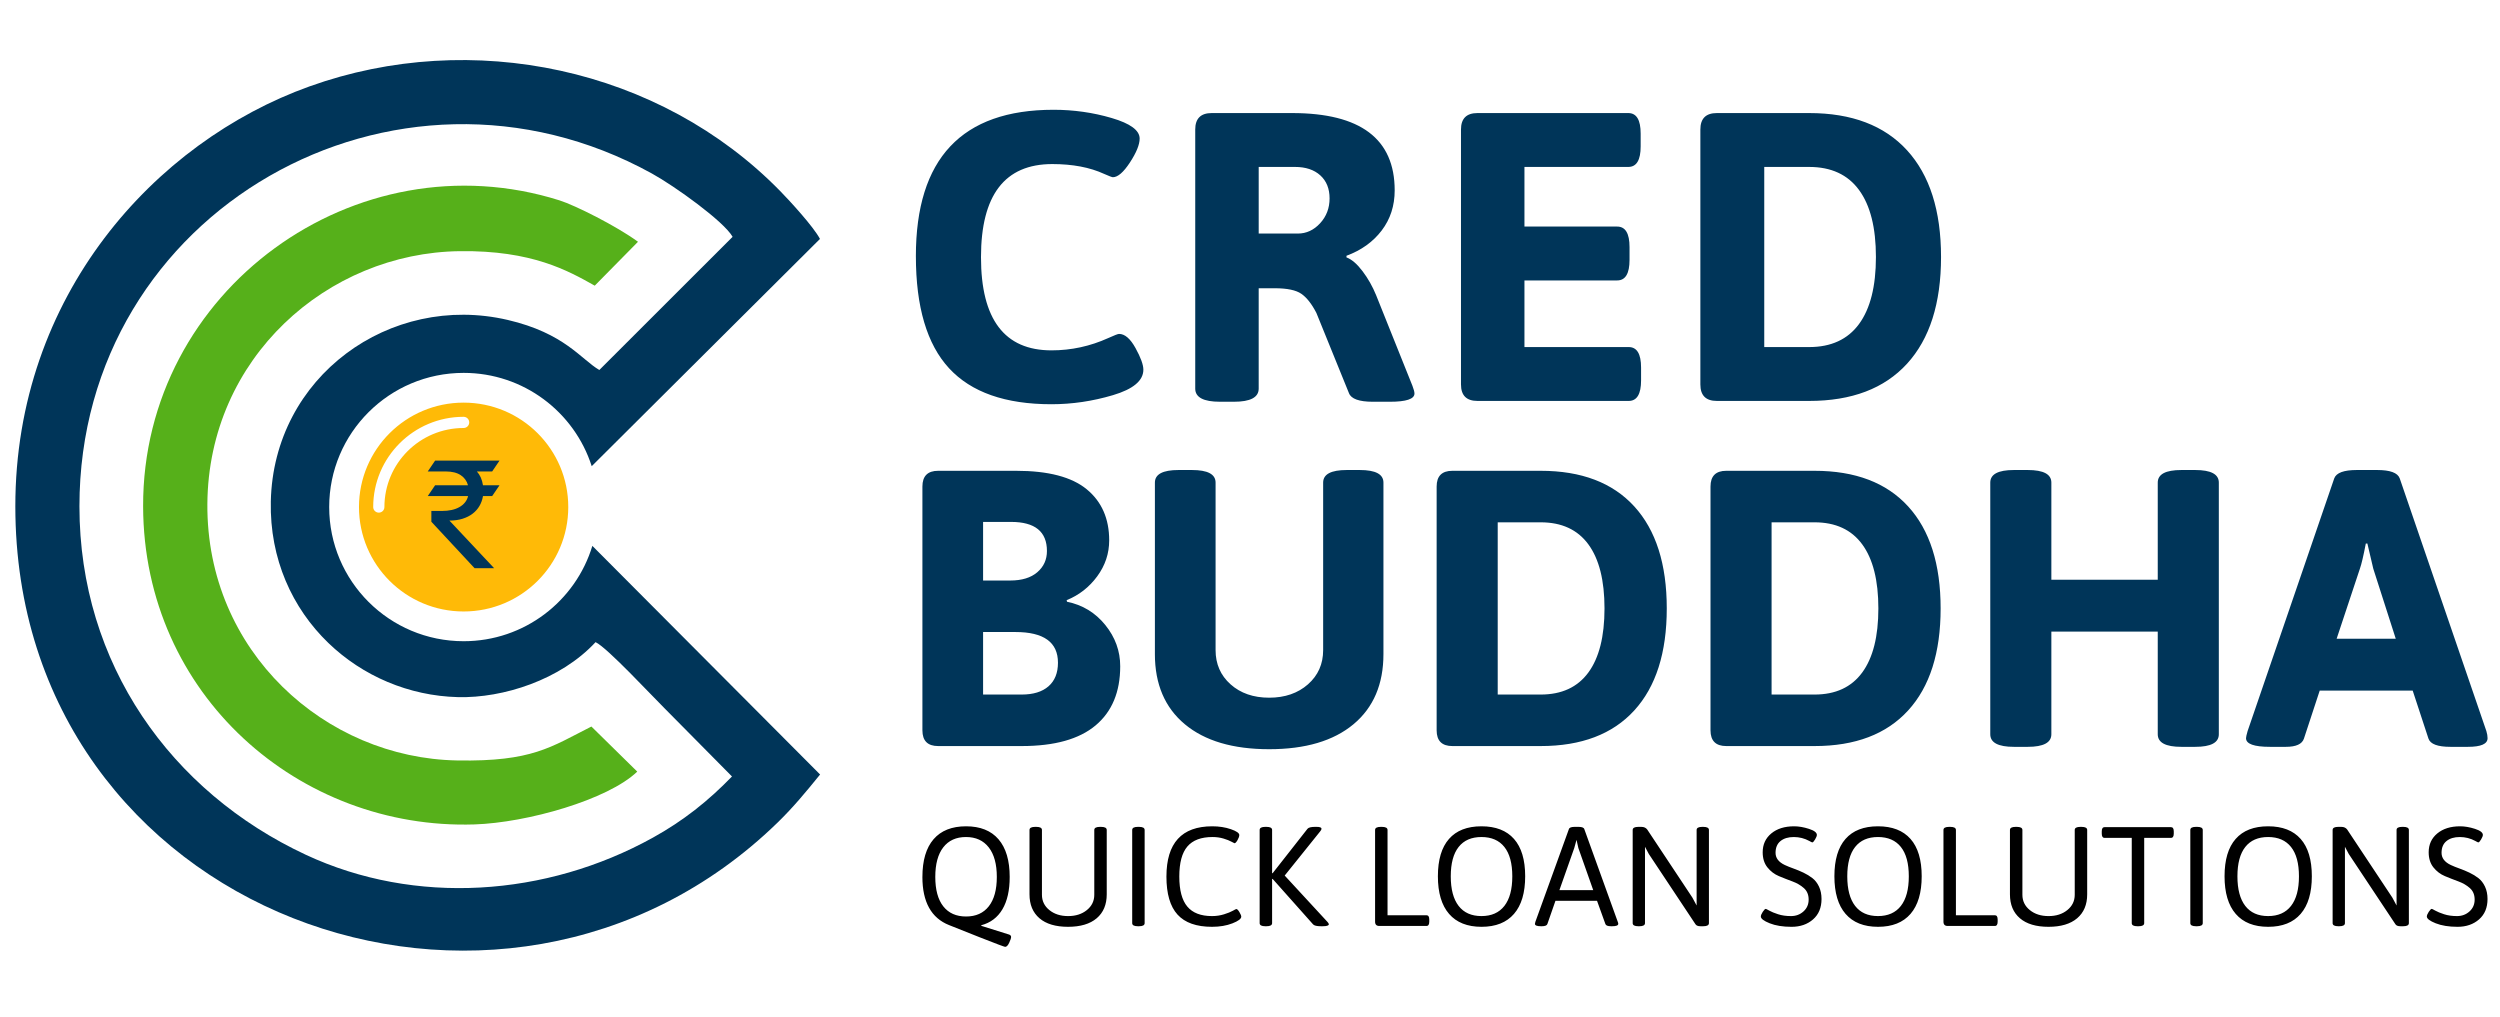 <svg width="300" height="122" viewBox="0 0 300 122" fill="none" xmlns="http://www.w3.org/2000/svg">
<g clip-path="url(#clip0_417_575)">
<path fill-rule="evenodd" clip-rule="evenodd" d="M71.919 44.399C69.722 43.12 67.767 39.987 60.921 38.391C46.806 35.104 32.815 45.186 32.498 60.182C32.352 67.073 35.082 72.987 39.403 77.155C43.513 81.121 49.066 83.507 54.956 83.655C60.374 83.791 67.275 81.585 71.469 77.058C72.878 77.722 78.261 83.535 79.749 85L87.839 93.177C84.952 96.148 82.011 98.488 78.34 100.522C65.535 107.613 49.819 108.701 36.684 102.566C20.523 95.02 9.537 79.657 9.532 60.768C9.522 25.222 47.508 3.863 78.225 20.82C80.989 22.346 86.872 26.571 87.913 28.418L71.92 44.399L71.919 44.399ZM98.411 92.94L71.082 65.504C69.08 72.124 62.922 76.946 55.636 76.946C46.726 76.946 39.503 69.737 39.503 60.846C39.503 51.955 46.726 44.746 55.636 44.746C62.832 44.746 68.927 49.449 71.006 55.942L98.396 28.671C97.613 27.192 94.796 24.128 93.648 22.953C79.164 8.12 56.582 3.398 37.149 10.365C18.545 17.033 1.834 35.499 1.84 60.766C1.851 109.691 60.159 130.935 93.29 98.728C95.221 96.852 96.724 95.016 98.411 92.94V92.94Z" fill="#003559"/>
<path fill-rule="evenodd" clip-rule="evenodd" d="M76.47 92.593L70.968 87.184C66.081 89.657 63.859 91.41 54.875 91.255C39.034 90.982 24.757 78.187 24.884 60.474C25.01 42.934 39.299 30.335 55.168 30.14C63.849 30.026 68.176 32.486 71.369 34.28L76.559 29.013C73.97 27.118 69.011 24.633 67.141 24.044C42.686 16.344 17.105 34.817 17.174 60.766C17.234 83.432 35.957 99.6 56.931 98.931C63.237 98.73 72.965 95.968 76.469 92.593H76.47Z" fill="#56B01A"/>
<path d="M109.905 30.741C109.905 19.029 115.411 13.173 126.422 13.173C128.829 13.173 131.153 13.502 133.395 14.16C135.637 14.818 136.758 15.641 136.758 16.627C136.758 17.351 136.37 18.305 135.596 19.49C134.821 20.674 134.137 21.266 133.544 21.266C133.445 21.266 133.099 21.135 132.505 20.872C130.791 20.082 128.714 19.688 126.274 19.688C120.571 19.688 117.719 23.413 117.719 30.865C117.719 38.317 120.538 42.043 126.176 42.043C128.55 42.043 130.824 41.55 133 40.563C133.725 40.234 134.154 40.069 134.286 40.069C134.978 40.069 135.638 40.637 136.264 41.772C136.89 42.907 137.204 43.771 137.204 44.362C137.204 45.678 135.984 46.698 133.544 47.422C131.105 48.146 128.649 48.508 126.176 48.508C120.638 48.508 116.541 47.069 113.887 44.19C111.233 41.311 109.906 36.829 109.906 30.742L109.905 30.741ZM143.428 46.632V15.542C143.428 14.226 144.087 13.568 145.406 13.568H155.049C163.258 13.568 167.362 16.66 167.362 22.845C167.362 24.688 166.843 26.291 165.805 27.657C164.766 29.022 163.357 30.034 161.577 30.692V30.889C162.203 31.119 162.846 31.671 163.505 32.543C164.165 33.414 164.708 34.377 165.137 35.429L169.488 46.286C169.653 46.714 169.736 47.026 169.736 47.224C169.736 47.882 168.747 48.211 166.769 48.211H164.741C163.093 48.211 162.137 47.865 161.873 47.175L157.966 37.551C157.406 36.466 156.804 35.701 156.161 35.257C155.518 34.812 154.455 34.59 152.972 34.59H151.043V46.631C151.043 47.684 150.054 48.21 148.076 48.21H146.394C144.416 48.21 143.427 47.684 143.427 46.631L143.428 46.632ZM151.043 28.027H155.741C156.763 28.027 157.653 27.616 158.412 26.793C159.17 25.971 159.549 24.975 159.549 23.807C159.549 22.64 159.179 21.718 158.437 21.044C157.695 20.369 156.681 20.032 155.395 20.032H151.044V28.027H151.043ZM175.318 46.138V15.542C175.318 14.226 175.978 13.568 177.296 13.568H195.396C196.385 13.568 196.879 14.39 196.879 16.035V17.565C196.879 19.21 196.385 20.032 195.396 20.032H182.934V27.188H194.061C195.05 27.188 195.544 28.01 195.544 29.655V31.185C195.544 32.83 195.05 33.652 194.061 33.652H182.934V41.647H195.446C196.434 41.647 196.929 42.47 196.929 44.115V45.644C196.929 47.289 196.434 48.112 195.446 48.112H177.297C175.978 48.112 175.319 47.454 175.319 46.138L175.318 46.138ZM204.044 46.138V15.542C204.044 14.226 204.704 13.568 206.022 13.568H217.1C222.21 13.568 226.125 15.056 228.845 18.034C231.564 21.011 232.924 25.279 232.924 30.84C232.924 36.4 231.564 40.669 228.845 43.646C226.125 46.623 222.21 48.112 217.1 48.112H206.022C204.704 48.112 204.044 47.454 204.044 46.138V46.138ZM211.71 41.648H217.1C219.737 41.648 221.732 40.726 223.083 38.884C224.435 37.042 225.111 34.361 225.111 30.84C225.111 27.32 224.435 24.639 223.083 22.797C221.732 20.954 219.737 20.033 217.1 20.033H211.71V41.648V41.648Z" fill="#003559"/>
<path d="M110.689 105.237C110.689 103.249 111.137 101.739 112.03 100.706C112.924 99.672 114.223 99.156 115.926 99.156C117.629 99.156 118.928 99.675 119.822 100.714C120.716 101.753 121.163 103.261 121.163 105.237C121.163 106.841 120.871 108.134 120.289 109.116C119.706 110.099 118.86 110.737 117.751 111.03V111.098L121.095 112.148C121.253 112.205 121.332 112.301 121.332 112.437C121.332 112.572 121.256 112.804 121.103 113.131C120.95 113.459 120.789 113.622 120.619 113.622C120.528 113.622 119.521 113.244 117.597 112.487C115.673 111.731 114.44 111.24 113.897 111.014C111.758 110.167 110.688 108.241 110.688 105.237H110.689ZM112.234 105.229C112.234 106.77 112.554 107.947 113.193 108.76C113.833 109.573 114.744 109.98 115.926 109.98C117.109 109.98 118.02 109.571 118.659 108.752C119.299 107.933 119.618 106.759 119.618 105.229C119.618 103.698 119.296 102.518 118.651 101.688C118.006 100.858 117.095 100.443 115.918 100.443C114.741 100.443 113.833 100.855 113.193 101.679C112.554 102.504 112.234 103.687 112.234 105.229ZM123.54 107.321V99.596C123.54 99.348 123.766 99.224 124.219 99.224H124.354C124.807 99.224 125.033 99.348 125.033 99.596V107.372C125.033 108.117 125.33 108.73 125.924 109.21C126.519 109.69 127.269 109.93 128.174 109.93C129.079 109.93 129.829 109.69 130.423 109.21C131.017 108.73 131.314 108.117 131.314 107.372V99.596C131.314 99.348 131.541 99.224 131.993 99.224H132.129C132.581 99.224 132.808 99.348 132.808 99.596V107.321C132.808 108.552 132.406 109.508 131.603 110.192C130.799 110.875 129.653 111.217 128.165 111.217C126.677 111.217 125.534 110.875 124.736 110.192C123.939 109.508 123.54 108.552 123.54 107.321ZM135.864 110.776V99.596C135.864 99.347 136.09 99.223 136.543 99.223H136.678C137.131 99.223 137.357 99.348 137.357 99.596V110.776C137.357 111.025 137.131 111.149 136.678 111.149H136.543C136.09 111.149 135.864 111.025 135.864 110.776ZM139.972 105.186C139.972 101.166 141.805 99.156 145.472 99.156C146.286 99.156 147.031 99.271 147.704 99.503C148.377 99.734 148.714 99.969 148.714 100.206C148.714 100.364 148.643 100.567 148.502 100.816C148.36 101.064 148.238 101.189 148.137 101.189C148.114 101.189 147.993 101.127 147.772 101.003C147.551 100.878 147.237 100.754 146.83 100.63C146.422 100.506 145.981 100.443 145.506 100.443C144.136 100.443 143.129 100.821 142.484 101.579C141.839 102.335 141.516 103.535 141.516 105.178C141.516 106.821 141.836 108.024 142.476 108.786C143.115 109.549 144.102 109.93 145.438 109.93C145.947 109.93 146.428 109.859 146.881 109.718C147.333 109.577 147.684 109.436 147.933 109.295C148.182 109.154 148.323 109.083 148.357 109.083C148.459 109.083 148.584 109.207 148.731 109.455C148.878 109.704 148.951 109.885 148.951 109.997C148.951 110.257 148.597 110.525 147.89 110.802C147.183 111.079 146.365 111.217 145.438 111.217C143.57 111.217 142.192 110.729 141.304 109.752C140.415 108.775 139.971 107.253 139.971 105.187L139.972 105.186ZM151.158 110.776V99.596C151.158 99.347 151.385 99.223 151.837 99.223H151.973C152.426 99.223 152.652 99.348 152.652 99.596V104.78H152.72L156.896 99.46C157.021 99.302 157.326 99.223 157.813 99.223H157.982C158.378 99.223 158.576 99.297 158.576 99.443C158.576 99.545 158.52 99.658 158.407 99.782L154.163 105.067L159.306 110.641C159.408 110.754 159.459 110.844 159.459 110.912C159.459 111.069 159.21 111.149 158.712 111.149H158.508C158.022 111.149 157.711 111.075 157.575 110.929L152.72 105.474H152.652V110.776C152.652 111.025 152.426 111.149 151.973 111.149H151.837C151.385 111.149 151.158 111.025 151.158 110.776ZM165.01 110.607V99.596C165.01 99.348 165.237 99.224 165.689 99.224H165.825C166.277 99.224 166.504 99.348 166.504 99.596V109.828H171.172C171.399 109.828 171.512 109.997 171.512 110.336V110.607C171.512 110.946 171.398 111.116 171.172 111.116H165.52C165.18 111.116 165.01 110.946 165.01 110.607V110.607ZM173.888 109.667C172.994 108.634 172.547 107.129 172.547 105.153C172.547 103.176 172.992 101.683 173.88 100.672C174.768 99.661 176.067 99.156 177.776 99.156C179.485 99.156 180.786 99.661 181.68 100.672C182.574 101.683 183.021 103.176 183.021 105.153C183.021 107.129 182.574 108.634 181.68 109.667C180.786 110.7 179.488 111.217 177.784 111.217C176.081 111.217 174.782 110.7 173.888 109.667ZM175.034 108.71C175.662 109.523 176.576 109.929 177.775 109.929C178.975 109.929 179.891 109.523 180.526 108.71C181.159 107.897 181.476 106.714 181.476 105.161C181.476 103.608 181.16 102.434 180.526 101.637C179.892 100.841 178.975 100.443 177.775 100.443C176.576 100.443 175.662 100.841 175.034 101.637C174.406 102.433 174.092 103.608 174.092 105.161C174.092 106.714 174.406 107.897 175.034 108.71ZM184.192 110.861C184.192 110.805 184.209 110.726 184.243 110.624L188.266 99.495C188.323 99.314 188.549 99.224 188.946 99.224H189.438C189.833 99.224 190.06 99.314 190.117 99.495L194.14 110.641C194.174 110.72 194.191 110.793 194.191 110.861C194.191 111.053 193.947 111.149 193.46 111.149H193.325C192.929 111.149 192.702 111.059 192.646 110.878L191.644 108.1H186.653L185.686 110.878C185.629 111.059 185.403 111.149 185.006 111.149H184.921C184.435 111.149 184.191 111.053 184.191 110.861H184.192ZM187.129 106.813H191.186L189.404 101.765L189.183 100.782L188.911 101.765L187.129 106.813ZM195.922 110.777V99.596C195.922 99.348 196.148 99.224 196.601 99.224H196.957C197.274 99.224 197.512 99.331 197.67 99.546L203.085 107.711L203.595 108.659V99.596C203.595 99.348 203.821 99.224 204.274 99.224H204.393C204.845 99.224 205.072 99.348 205.072 99.596V110.777C205.072 111.025 204.845 111.149 204.393 111.149H204.053C203.759 111.149 203.561 111.07 203.459 110.912L197.858 102.476L197.399 101.612V110.776C197.399 111.025 197.173 111.149 196.72 111.149H196.601C196.149 111.149 195.922 111.025 195.922 110.776L195.922 110.777ZM211.301 109.981C211.301 109.845 211.377 109.659 211.53 109.422C211.683 109.185 211.805 109.066 211.895 109.066C211.929 109.066 212.071 109.137 212.319 109.278C212.568 109.419 212.919 109.563 213.372 109.71C213.824 109.857 214.342 109.93 214.925 109.93C215.508 109.93 216.006 109.744 216.419 109.371C216.832 108.999 217.038 108.524 217.038 107.948C217.038 107.372 216.848 106.915 216.47 106.576C216.091 106.238 215.632 105.969 215.095 105.772C214.557 105.574 214.017 105.362 213.473 105.136C212.93 104.91 212.469 104.56 212.09 104.086C211.711 103.612 211.522 103.008 211.522 102.274C211.522 101.336 211.867 100.582 212.557 100.012C213.247 99.442 214.158 99.156 215.29 99.156C215.845 99.156 216.439 99.258 217.073 99.462C217.706 99.665 218.023 99.908 218.023 100.19C218.023 100.314 217.952 100.495 217.811 100.732C217.67 100.969 217.559 101.088 217.48 101.088C217.434 101.088 217.316 101.032 217.123 100.919C216.546 100.602 215.924 100.444 215.256 100.444C214.588 100.444 214.057 100.605 213.66 100.927C213.264 101.249 213.066 101.721 213.066 102.342C213.066 102.963 213.434 103.448 214.17 103.798C214.487 103.945 214.843 104.089 215.239 104.23C215.635 104.372 216.028 104.535 216.419 104.721C216.81 104.908 217.166 105.125 217.488 105.374C217.811 105.622 218.074 105.961 218.278 106.39C218.481 106.819 218.583 107.316 218.583 107.881C218.583 108.92 218.244 109.735 217.565 110.329C216.886 110.922 216.026 111.218 214.984 111.218C213.943 111.218 213.069 111.077 212.362 110.794C211.655 110.512 211.301 110.241 211.301 109.981V109.981ZM221.469 109.667C220.575 108.634 220.128 107.129 220.128 105.153C220.128 103.176 220.573 101.683 221.461 100.672C222.35 99.661 223.648 99.156 225.357 99.156C227.066 99.156 228.367 99.661 229.262 100.672C230.155 101.683 230.603 103.176 230.603 105.153C230.603 107.129 230.155 108.634 229.262 109.667C228.367 110.7 227.069 111.217 225.366 111.217C223.663 111.217 222.364 110.7 221.47 109.667H221.469ZM222.615 108.71C223.243 109.523 224.157 109.929 225.357 109.929C226.556 109.929 227.473 109.523 228.107 108.71C228.74 107.897 229.057 106.714 229.057 105.161C229.057 103.608 228.741 102.434 228.107 101.637C227.473 100.841 226.556 100.443 225.357 100.443C224.157 100.443 223.243 100.841 222.615 101.637C221.987 102.433 221.673 103.608 221.673 105.161C221.673 106.714 221.988 107.897 222.615 108.71ZM233.216 110.607V99.596C233.216 99.348 233.443 99.224 233.895 99.224H234.031C234.483 99.224 234.71 99.348 234.71 99.596V109.828H239.378C239.605 109.828 239.718 109.997 239.718 110.336V110.607C239.718 110.946 239.604 111.116 239.378 111.116H233.726C233.386 111.116 233.216 110.946 233.216 110.607V110.607ZM241.194 107.321V99.596C241.194 99.348 241.421 99.224 241.874 99.224H242.009C242.462 99.224 242.688 99.348 242.688 99.596V107.372C242.688 108.117 242.985 108.73 243.579 109.21C244.173 109.69 244.923 109.93 245.828 109.93C246.734 109.93 247.483 109.69 248.077 109.21C248.671 108.73 248.968 108.117 248.968 107.372V99.596C248.968 99.348 249.195 99.224 249.648 99.224H249.783C250.236 99.224 250.462 99.348 250.462 99.596V107.321C250.462 108.552 250.061 109.508 249.257 110.192C248.454 110.875 247.308 111.217 245.819 111.217C244.332 111.217 243.189 110.875 242.391 110.192C241.593 109.508 241.194 108.552 241.194 107.321H241.194ZM255.81 110.776V100.545H252.551C252.324 100.545 252.212 100.375 252.212 100.036V99.765C252.212 99.427 252.325 99.257 252.551 99.257H260.512C260.739 99.257 260.852 99.426 260.852 99.765V100.036C260.852 100.375 260.739 100.545 260.512 100.545H257.304V110.776C257.304 111.025 257.077 111.149 256.625 111.149H256.489C256.037 111.149 255.81 111.025 255.81 110.776ZM262.838 110.776V99.596C262.838 99.347 263.064 99.223 263.517 99.223H263.652C264.105 99.223 264.331 99.348 264.331 99.596V110.776C264.331 111.025 264.105 111.149 263.652 111.149H263.517C263.064 111.149 262.838 111.025 262.838 110.776ZM268.287 109.667C267.393 108.634 266.946 107.129 266.946 105.153C266.946 103.176 267.39 101.683 268.279 100.672C269.167 99.661 270.466 99.156 272.175 99.156C273.884 99.156 275.185 99.661 276.079 100.672C276.973 101.683 277.42 103.176 277.42 105.153C277.42 107.129 276.973 108.634 276.079 109.667C275.185 110.7 273.887 111.217 272.183 111.217C270.48 111.217 269.181 110.7 268.287 109.667H268.287ZM269.433 108.71C270.061 109.523 270.975 109.929 272.174 109.929C273.374 109.929 274.291 109.523 274.924 108.71C275.558 107.897 275.875 106.714 275.875 105.161C275.875 103.608 275.558 102.434 274.924 101.637C274.291 100.841 273.374 100.443 272.174 100.443C270.975 100.443 270.061 100.841 269.433 101.637C268.805 102.433 268.491 103.608 268.491 105.161C268.491 106.714 268.805 107.897 269.433 108.71ZM279.915 110.776V99.596C279.915 99.347 280.141 99.223 280.594 99.223H280.951C281.267 99.223 281.505 99.331 281.663 99.545L287.079 107.71L287.588 108.659V99.596C287.588 99.347 287.815 99.223 288.267 99.223H288.386C288.838 99.223 289.065 99.348 289.065 99.596V110.776C289.065 111.025 288.838 111.149 288.386 111.149H288.047C287.752 111.149 287.554 111.07 287.452 110.912L281.851 102.476L281.392 101.611V110.776C281.392 111.024 281.166 111.148 280.713 111.148H280.595C280.142 111.148 279.915 111.024 279.915 110.776L279.915 110.776ZM291.221 109.98C291.221 109.845 291.297 109.658 291.45 109.421C291.603 109.184 291.725 109.065 291.815 109.065C291.849 109.065 291.99 109.136 292.239 109.277C292.488 109.419 292.839 109.562 293.292 109.71C293.744 109.857 294.262 109.93 294.845 109.93C295.428 109.93 295.926 109.744 296.339 109.371C296.752 108.998 296.958 108.524 296.958 107.948C296.958 107.372 296.768 106.914 296.39 106.576C296.011 106.237 295.552 105.969 295.015 105.771C294.477 105.574 293.937 105.362 293.393 105.136C292.85 104.91 292.389 104.56 292.01 104.086C291.631 103.611 291.441 103.007 291.441 102.273C291.441 101.336 291.786 100.582 292.476 100.012C293.167 99.442 294.078 99.156 295.21 99.156C295.764 99.156 296.358 99.258 296.992 99.461C297.626 99.664 297.943 99.907 297.943 100.19C297.943 100.314 297.872 100.495 297.731 100.732C297.589 100.969 297.479 101.087 297.399 101.087C297.354 101.087 297.235 101.031 297.043 100.918C296.466 100.602 295.843 100.444 295.176 100.444C294.508 100.444 293.976 100.605 293.58 100.927C293.184 101.249 292.986 101.72 292.986 102.341C292.986 102.963 293.354 103.448 294.089 103.798C294.406 103.945 294.763 104.089 295.159 104.23C295.555 104.371 295.948 104.535 296.339 104.721C296.729 104.907 297.086 105.125 297.408 105.373C297.731 105.622 297.994 105.961 298.197 106.39C298.401 106.819 298.503 107.316 298.503 107.88C298.503 108.919 298.164 109.735 297.484 110.328C296.805 110.921 295.945 111.217 294.904 111.217C293.863 111.217 292.989 111.076 292.281 110.794C291.574 110.512 291.22 110.241 291.22 109.981L291.221 109.98Z" fill="black"/>
<path d="M110.689 87.64V58.384C110.689 57.125 111.32 56.496 112.581 56.496H121.943C125.789 56.496 128.611 57.236 130.407 58.714C132.204 60.193 133.103 62.237 133.103 64.848C133.103 66.421 132.622 67.861 131.66 69.166C130.699 70.471 129.477 71.423 127.996 72.021L128.043 72.209C129.903 72.587 131.432 73.515 132.63 74.993C133.828 76.472 134.426 78.124 134.426 79.948C134.426 83.031 133.441 85.398 131.471 87.049C129.501 88.701 126.545 89.527 122.605 89.527H112.58C111.319 89.527 110.689 88.897 110.689 87.639L110.689 87.64ZM117.971 69.662H121.234C122.621 69.662 123.701 69.331 124.473 68.671C125.245 68.01 125.632 67.16 125.632 66.122C125.632 63.794 124.197 62.63 121.329 62.63H117.971V69.661V69.662ZM117.971 83.346H122.605C123.993 83.346 125.064 83.015 125.821 82.355C126.577 81.694 126.956 80.75 126.956 79.524C126.956 77.07 125.253 75.843 121.849 75.843H117.971V83.346ZM138.588 78.486V57.912C138.588 56.905 139.534 56.402 141.425 56.402H143.032C144.924 56.402 145.87 56.906 145.87 57.912V78.014C145.87 79.681 146.469 81.049 147.666 82.119C148.864 83.188 150.409 83.723 152.3 83.723C154.191 83.723 155.744 83.188 156.958 82.119C158.171 81.049 158.778 79.681 158.778 78.014V57.912C158.778 56.905 159.724 56.402 161.615 56.402H163.176C165.067 56.402 166.013 56.906 166.013 57.912V78.486C166.013 82.103 164.815 84.911 162.419 86.909C160.023 88.906 156.65 89.905 152.3 89.905C147.95 89.905 144.577 88.906 142.181 86.909C139.786 84.911 138.587 82.103 138.587 78.486H138.588ZM172.397 87.64V58.384C172.397 57.125 173.028 56.496 174.289 56.496H184.88C189.767 56.496 193.51 57.92 196.111 60.767C198.711 63.614 200.012 67.695 200.012 73.011C200.012 78.328 198.711 82.41 196.111 85.256C193.51 88.103 189.767 89.527 184.88 89.527H174.289C173.028 89.527 172.397 88.897 172.397 87.639V87.64ZM179.726 83.346H184.88C187.402 83.346 189.309 82.465 190.602 80.703C191.895 78.941 192.541 76.377 192.541 73.011C192.541 69.646 191.895 67.082 190.602 65.32C189.31 63.558 187.402 62.678 184.88 62.678H179.726V83.346ZM205.261 87.64V58.384C205.261 57.125 205.891 56.496 207.152 56.496H217.744C222.63 56.496 226.373 57.92 228.974 60.767C231.575 63.614 232.875 67.695 232.875 73.011C232.875 78.328 231.575 82.41 228.974 85.256C226.373 88.103 222.63 89.527 217.744 89.527H207.152C205.891 89.527 205.261 88.897 205.261 87.639V87.64ZM212.59 83.346H217.744C220.266 83.346 222.173 82.465 223.465 80.703C224.758 78.941 225.404 76.377 225.404 73.011C225.404 69.646 224.758 67.082 223.465 65.32C222.173 63.558 220.266 62.678 217.744 62.678H212.59V83.346ZM238.833 88.111V57.912C238.833 56.905 239.779 56.402 241.67 56.402H243.325C245.217 56.402 246.163 56.905 246.163 57.912V69.567H258.93V57.912C258.93 56.905 259.875 56.402 261.767 56.402H263.422C265.313 56.402 266.259 56.905 266.259 57.912V88.111C266.259 89.118 265.313 89.621 263.422 89.621H261.767C259.875 89.621 258.93 89.118 258.93 88.111V75.796H246.163V88.111C246.163 89.118 245.217 89.621 243.325 89.621H241.67C239.779 89.621 238.833 89.118 238.833 88.111ZM269.522 88.583C269.522 88.458 269.585 88.174 269.711 87.734L280.113 57.393C280.365 56.732 281.264 56.402 282.809 56.402H285.268C286.813 56.402 287.711 56.732 287.963 57.393L298.366 87.734C298.461 88.049 298.508 88.332 298.508 88.583C298.508 89.276 297.72 89.621 296.144 89.621H294.063C292.518 89.621 291.636 89.291 291.415 88.631L289.524 82.874H278.365L276.473 88.631C276.253 89.291 275.528 89.621 274.298 89.621H272.407C270.484 89.621 269.522 89.276 269.522 88.583H269.522ZM280.397 76.645H287.49L284.795 68.246L284.086 65.226H283.897C283.613 66.704 283.377 67.711 283.187 68.246L280.398 76.645H280.397Z" fill="#003559"/>
<path fill-rule="evenodd" clip-rule="evenodd" d="M55.635 48.315C62.57 48.315 68.192 53.925 68.192 60.846C68.192 67.766 62.57 73.377 55.635 73.377C48.7 73.377 43.078 67.767 43.078 60.846C43.078 53.925 48.7 48.315 55.635 48.315ZM46.13 60.846C46.13 61.217 45.828 61.517 45.457 61.517C45.085 61.517 44.784 61.217 44.784 60.846C44.784 57.856 45.999 55.148 47.963 53.189C49.926 51.23 52.639 50.017 55.635 50.017C56.007 50.017 56.308 50.318 56.308 50.689C56.308 51.059 56.007 51.36 55.635 51.36C53.01 51.36 50.633 52.422 48.913 54.138C47.194 55.855 46.129 58.227 46.129 60.846L46.13 60.846Z" fill="#FFBA07"/>
<path d="M59.941 55.277L59.059 56.574H57.226C57.413 56.785 57.569 57.028 57.693 57.298C57.816 57.568 57.903 57.881 57.957 58.232H59.941L59.059 59.53H57.957C57.888 59.956 57.747 60.35 57.539 60.71C57.331 61.07 57.054 61.38 56.714 61.641C56.374 61.902 55.971 62.103 55.504 62.251C55.035 62.398 54.511 62.47 53.93 62.47L59.293 68.18H56.946L51.763 62.611V61.313H53.06C53.467 61.313 53.843 61.274 54.192 61.199C54.538 61.124 54.848 61.01 55.119 60.857C55.39 60.704 55.616 60.517 55.793 60.298C55.974 60.079 56.1 59.824 56.169 59.529H51.33L52.212 58.232H56.16C56.025 57.727 55.736 57.325 55.293 57.024C54.847 56.724 54.246 56.574 53.481 56.574H51.33L52.212 55.276H59.941V55.277Z" fill="#003559"/>
</g>
<defs>
<clipPath id="clip0_417_575">
<rect width="300" height="121.528" fill="white"/>
</clipPath>
</defs>
</svg>
